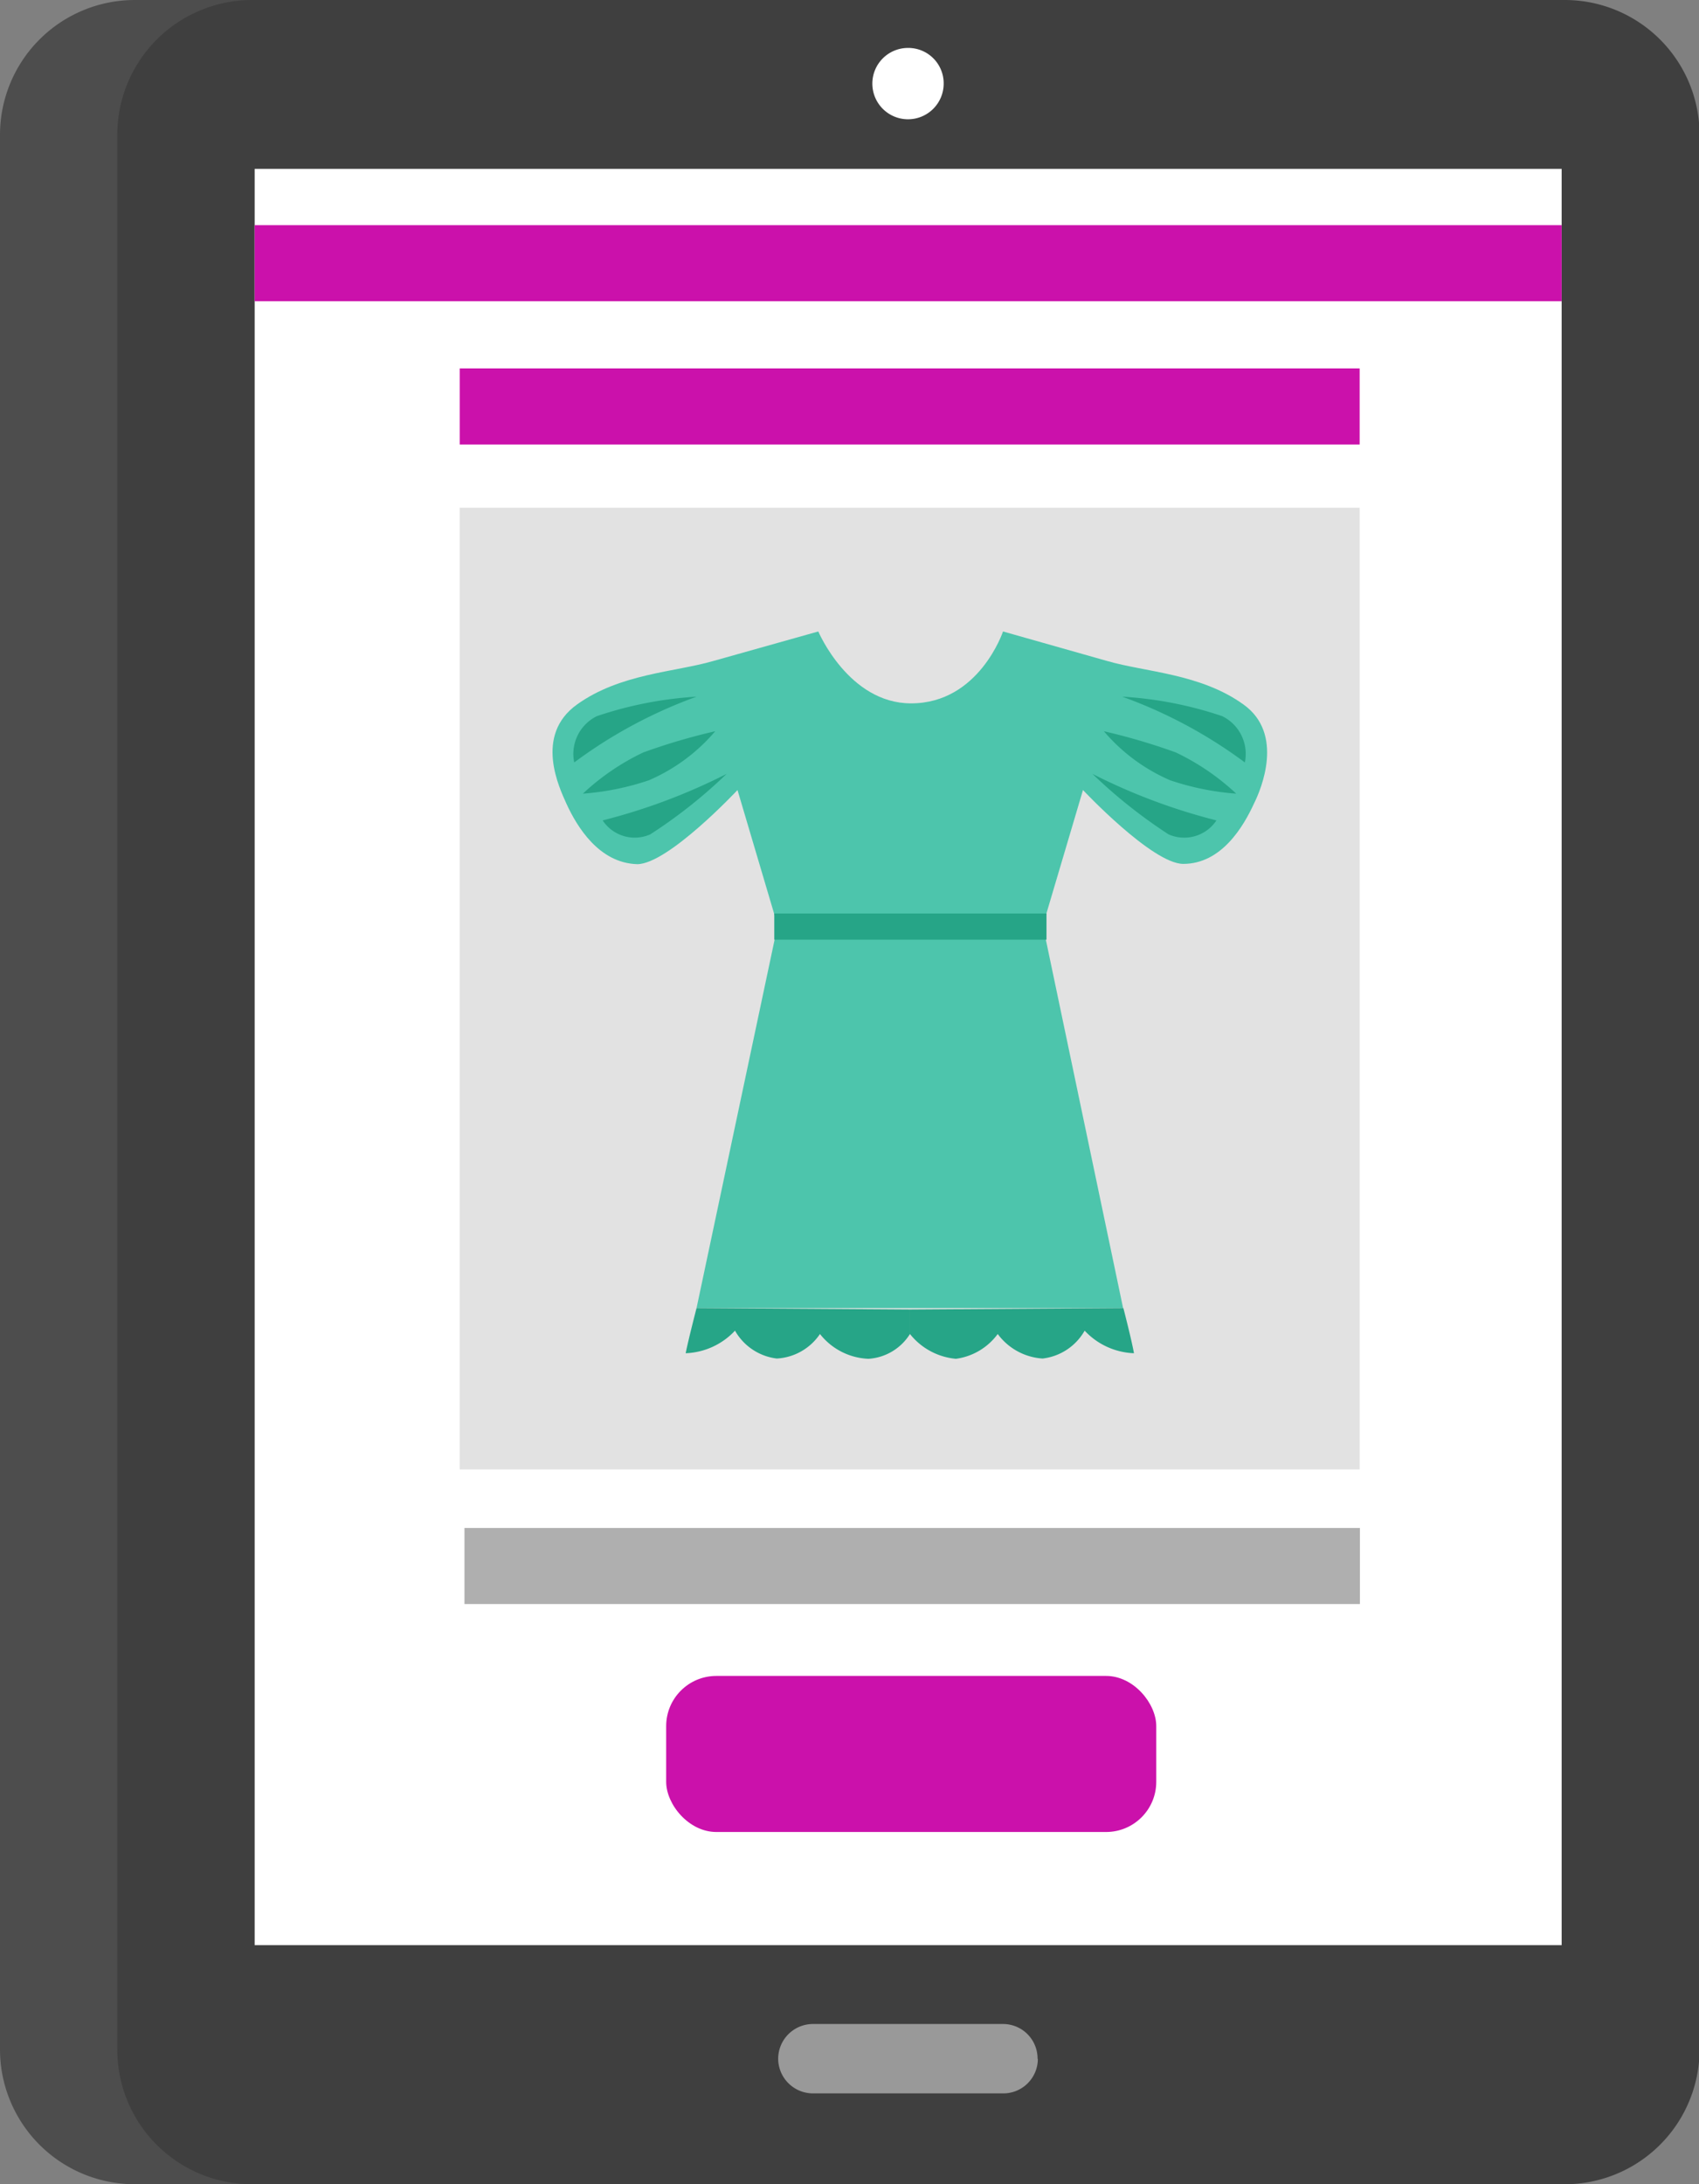<?xml version="1.0" encoding="UTF-8"?> <svg xmlns="http://www.w3.org/2000/svg" viewBox="0 0 60.98 78.38"><rect x="0" y="0" width="60.98" height="78.38" fill="#808080" stroke="none"/> <defs> <style>.cls-1{fill:#4d4d4d;}.cls-2{fill:#3f3f3f;}.cls-3{fill:#999;}.cls-4{fill:#fff;}.cls-5{fill:#e2e2e2;}.cls-6{fill:#cb11ab;}.cls-7{fill:#4dc5ac;}.cls-8{fill:#26a587;}.cls-9{fill:#afafaf;}</style> </defs> <title>карточка товара</title> <g id="Слой_2" data-name="Слой 2"> <g id="Layer_1" data-name="Layer 1"> <path class="cls-1" d="M51.93,0H4.84A4.84,4.84,0,0,0,0,4.84v68.7a4.84,4.84,0,0,0,4.84,4.84H51.93a4.84,4.84,0,0,0,4.84-4.84V4.84A4.84,4.84,0,0,0,51.93,0Z"></path> <path class="cls-2" d="M56.14,0H9A4.84,4.84,0,0,0,4.21,4.84v68.7A4.83,4.83,0,0,0,9,78.38h47.1A4.84,4.84,0,0,0,61,73.54V4.84A4.84,4.84,0,0,0,56.14,0Z"></path> <path class="cls-3" d="M37.25,73.88A1.24,1.24,0,0,1,36,75.12H29.17a1.25,1.25,0,0,1-1.24-1.24h0a1.25,1.25,0,0,1,1.24-1.25H36a1.24,1.24,0,0,1,1.24,1.25Z"></path> <path class="cls-4" d="M33.87,3a1.28,1.28,0,1,1-1.28-1.28A1.27,1.27,0,0,1,33.87,3Z"></path> <rect class="cls-4" x="9.14" y="6.06" width="46.91" height="63.74"></rect> <rect class="cls-5" x="16.5" y="18.22" width="32.3" height="34.51"></rect> <rect class="cls-6" x="9.14" y="8.08" width="46.91" height="2.73"></rect> <rect class="cls-6" x="16.5" y="13.22" width="32.3" height="2.73"></rect> <path class="cls-7" d="M44.63,25.28c-1.54-1.11-3.51-1.16-4.89-1.56L36,22.66s-.86,2.58-3.3,2.58c-2.24,0-3.33-2.58-3.33-2.58l-3.77,1.06c-1.38.4-3.34.45-4.89,1.56s-.63,3-.38,3.56c.38.83,1.17,2.13,2.54,2.17,1.11,0,3.6-2.66,3.6-2.66l1.44,4.86L25,46.94H40.31L37.43,33.21l1.44-4.86S41.36,31,42.47,31c1.37,0,2.16-1.34,2.54-2.17C45.27,28.31,46.1,26.33,44.63,25.28Z"></path> <rect class="cls-8" x="27.79" y="32.78" width="9.77" height="0.94"></rect> <path class="cls-8" d="M20.61,27.36a1.51,1.51,0,0,1,.81-1.66A13.68,13.68,0,0,1,25,25,17.06,17.06,0,0,0,20.61,27.36Z"></path> <path class="cls-8" d="M20.92,28.48A8.52,8.52,0,0,1,23.09,27a22.32,22.32,0,0,1,2.58-.76A6.51,6.51,0,0,1,23.29,28,9.6,9.6,0,0,1,20.92,28.48Z"></path> <path class="cls-8" d="M21.63,29.44a1.38,1.38,0,0,0,1.71.5,18,18,0,0,0,2.74-2.17A21.41,21.41,0,0,1,21.63,29.44Z"></path> <path class="cls-8" d="M44.68,27.36a1.51,1.51,0,0,0-.81-1.66A13.68,13.68,0,0,0,40.28,25,17.06,17.06,0,0,1,44.68,27.36Z"></path> <path class="cls-8" d="M44.37,28.48A8.52,8.52,0,0,0,42.2,27a22.32,22.32,0,0,0-2.58-.76A6.51,6.51,0,0,0,42,28,9.6,9.6,0,0,0,44.37,28.48Z"></path> <path class="cls-8" d="M43.66,29.44a1.39,1.39,0,0,1-1.72.5,18.36,18.36,0,0,1-2.73-2.17A21.41,21.41,0,0,0,43.66,29.44Z"></path> <path class="cls-8" d="M25,46.94s-.3,1.16-.39,1.62a2.55,2.55,0,0,0,1.77-.81,2,2,0,0,0,1.5,1,2,2,0,0,0,1.55-.88,2.33,2.33,0,0,0,1.74.89,1.9,1.9,0,0,0,1.49-.89v-.88Z"></path> <path class="cls-8" d="M40.32,46.94s.3,1.16.38,1.62a2.55,2.55,0,0,1-1.77-.81,2,2,0,0,1-1.51,1,2.17,2.17,0,0,1-1.61-.88,2.23,2.23,0,0,1-1.5.89,2.38,2.38,0,0,1-1.65-.89v-.88Z"></path> <rect class="cls-6" x="23.91" y="60.14" width="17.59" height="5.6" rx="1.8"></rect> <rect class="cls-9" x="16.67" y="54.83" width="32.14" height="2.73"></rect> </g> </g> </svg> 